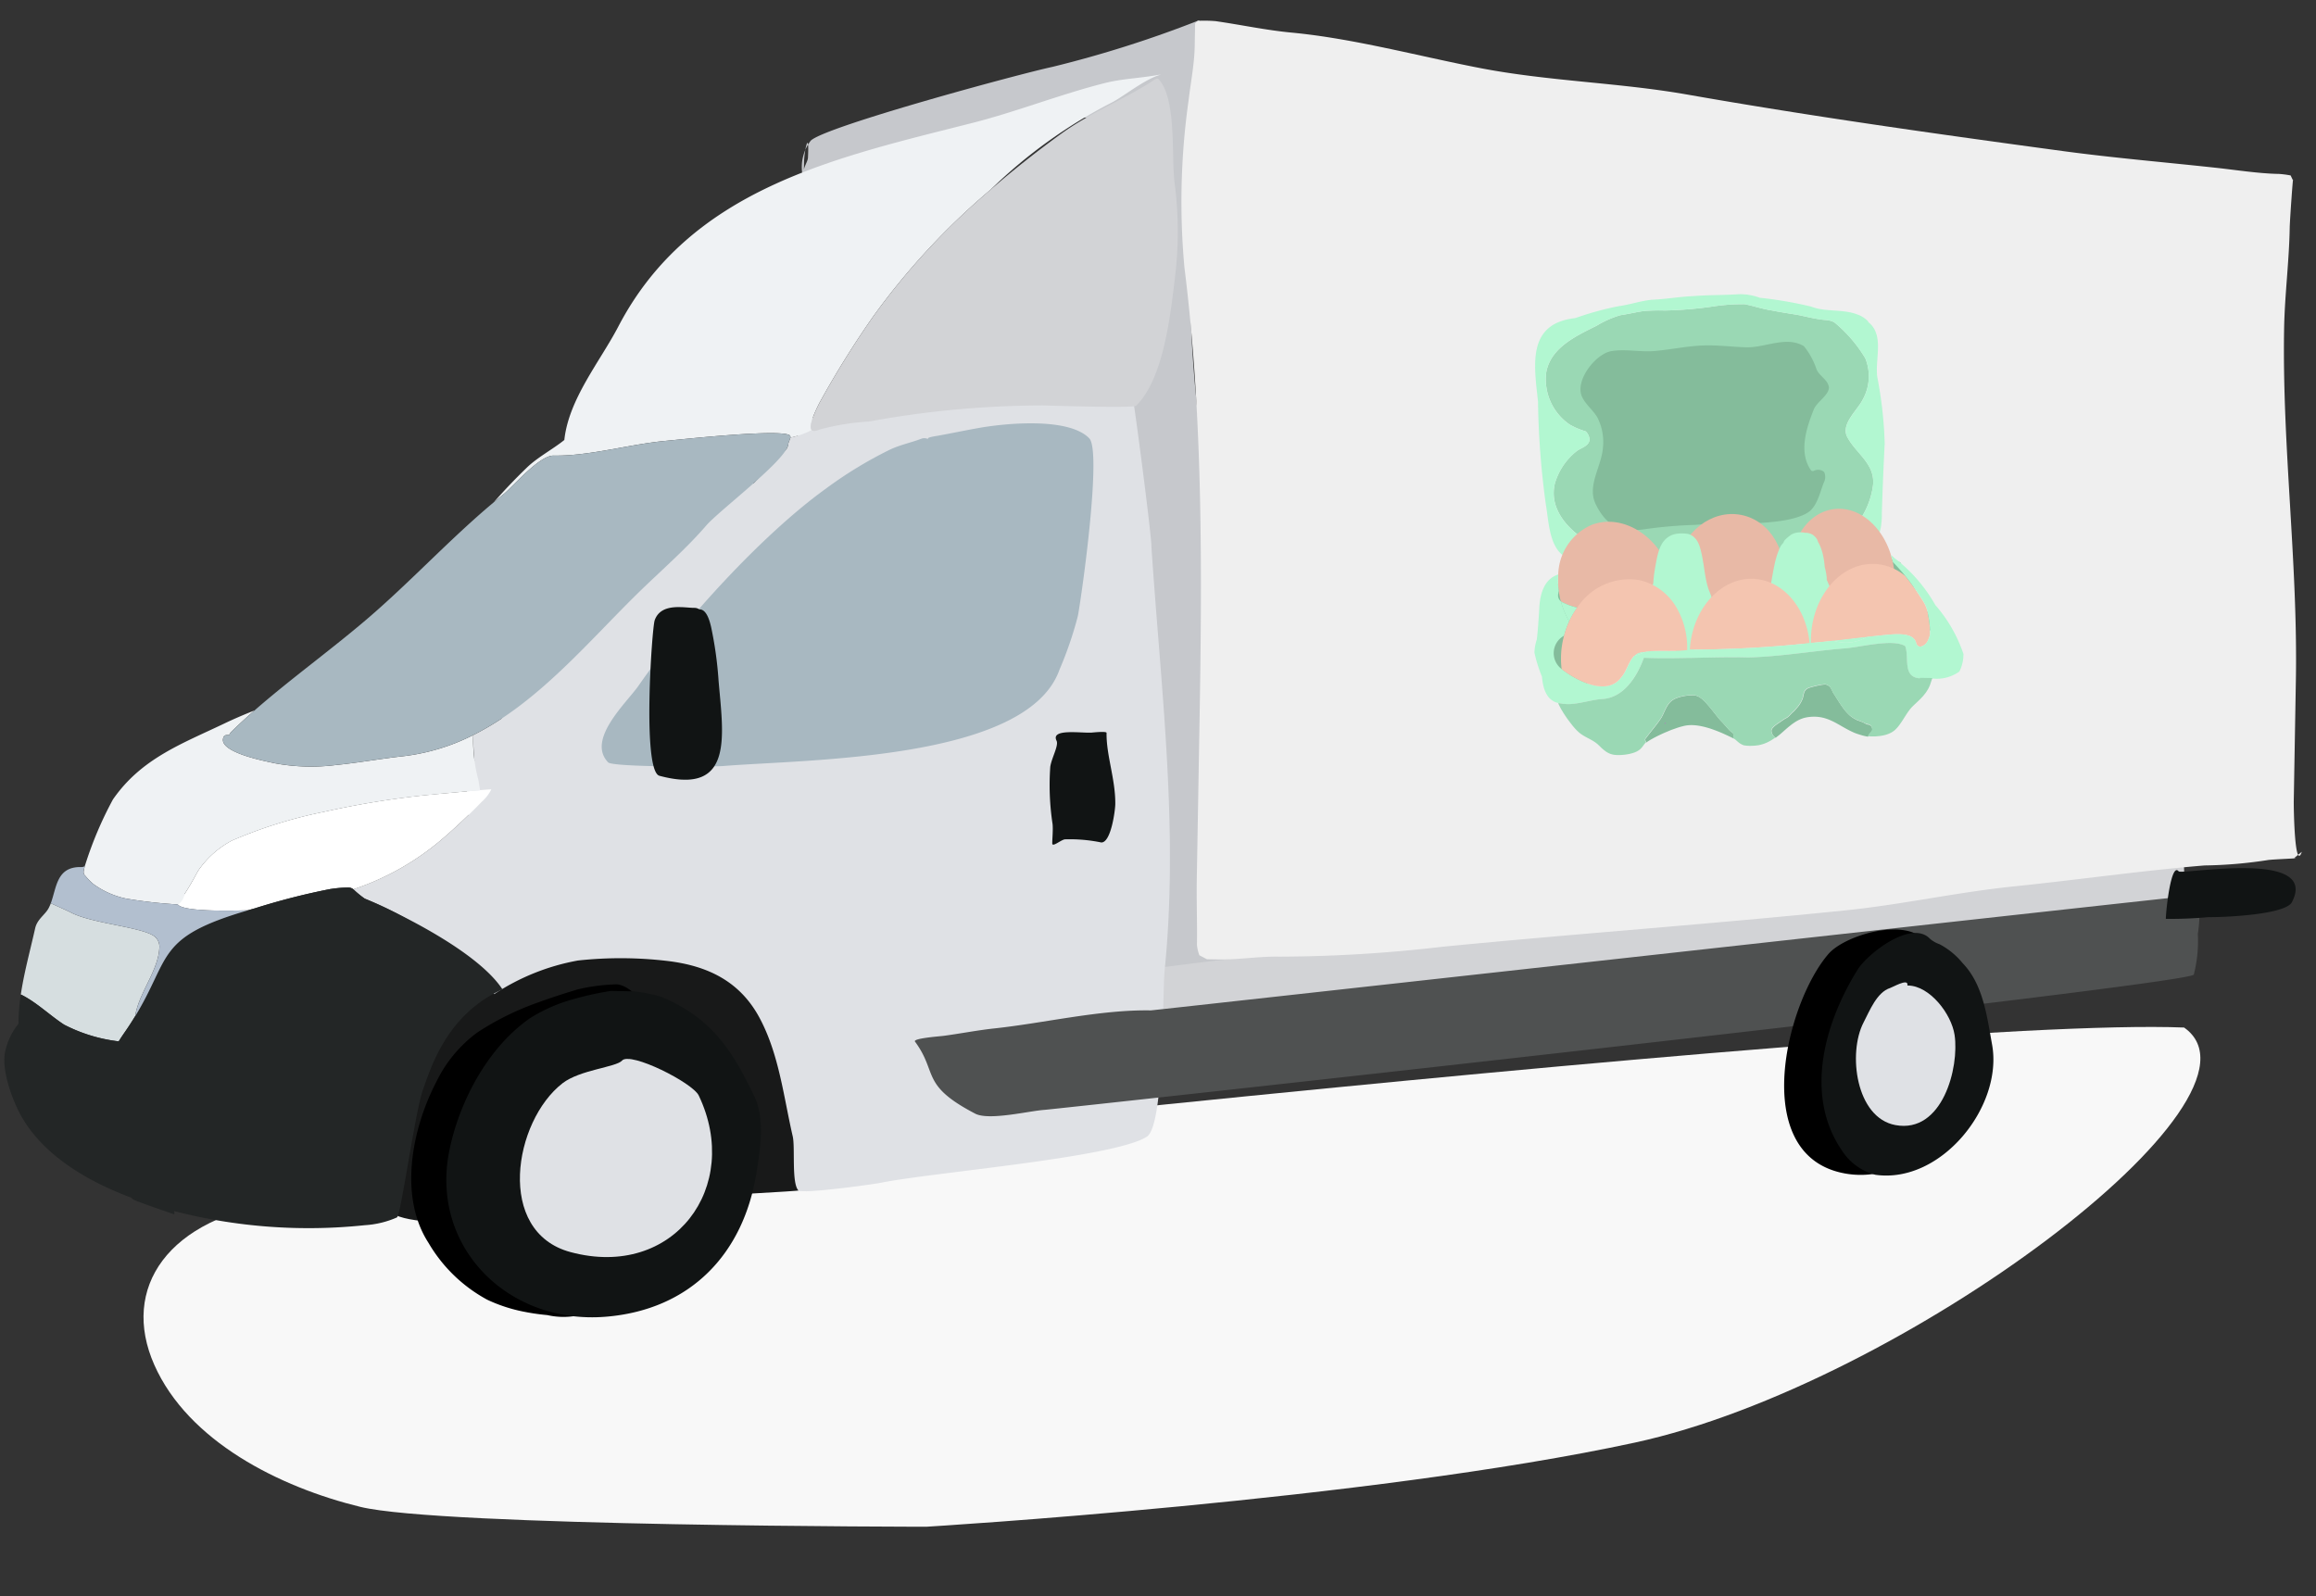 <svg xmlns="http://www.w3.org/2000/svg" xmlns:xlink="http://www.w3.org/1999/xlink" width="176.476" height="121.657" viewBox="0 0 176.476 121.657">
  <rect x="0" y="0" width="176.476" height="121.657" fill="#333333" stroke="none"/>
  <defs>
    <clipPath id="clip-path">
      <rect id="Rectangle_1657" data-name="Rectangle 1657" width="174.764" height="99.643" fill="none"/>
    </clipPath>
    <clipPath id="clip-path-2">
      <rect id="Rectangle_1635" data-name="Rectangle 1635" width="32.328" height="21.965" fill="none"/>
    </clipPath>
    <clipPath id="clip-path-3">
      <rect id="Rectangle_1636" data-name="Rectangle 1636" width="74.332" height="19.564" fill="none"/>
    </clipPath>
    <clipPath id="clip-path-4">
      <rect id="Rectangle_1637" data-name="Rectangle 1637" width="8.912" height="10.153" fill="none"/>
    </clipPath>
    <clipPath id="clip-path-5">
      <rect id="Rectangle_1638" data-name="Rectangle 1638" width="34.279" height="72.346" fill="none"/>
    </clipPath>
    <clipPath id="clip-path-6">
      <rect id="Rectangle_1639" data-name="Rectangle 1639" width="86.241" height="71.517" fill="none"/>
    </clipPath>
    <clipPath id="clip-path-7">
      <rect id="Rectangle_1640" data-name="Rectangle 1640" width="62.198" height="61.662" fill="none"/>
    </clipPath>
    <clipPath id="clip-path-8">
      <rect id="Rectangle_1641" data-name="Rectangle 1641" width="37.091" height="26.629" fill="none"/>
    </clipPath>
    <clipPath id="clip-path-9">
      <rect id="Rectangle_1642" data-name="Rectangle 1642" width="5.06" height="8.653" fill="none"/>
    </clipPath>
    <clipPath id="clip-path-10">
      <rect id="Rectangle_1643" data-name="Rectangle 1643" width="97.724" height="18.475" fill="none"/>
    </clipPath>
    <clipPath id="clip-path-11">
      <rect id="Rectangle_1644" data-name="Rectangle 1644" width="23.907" height="24.894" fill="none"/>
    </clipPath>
    <clipPath id="clip-path-12">
      <rect id="Rectangle_1645" data-name="Rectangle 1645" width="14.608" height="15.124" fill="none"/>
    </clipPath>
    <clipPath id="clip-path-13">
      <rect id="Rectangle_1646" data-name="Rectangle 1646" width="10.495" height="10.431" fill="none"/>
    </clipPath>
    <clipPath id="clip-path-14">
      <rect id="Rectangle_1647" data-name="Rectangle 1647" width="23.77" height="9.597" fill="none"/>
    </clipPath>
    <clipPath id="clip-path-15">
      <rect id="Rectangle_1648" data-name="Rectangle 1648" width="37.862" height="26.03" fill="none"/>
    </clipPath>
    <clipPath id="clip-path-16">
      <rect id="Rectangle_1649" data-name="Rectangle 1649" width="30.094" height="14.893" fill="none"/>
    </clipPath>
    <clipPath id="clip-path-17">
      <rect id="Rectangle_1650" data-name="Rectangle 1650" width="15.042" height="11.435" fill="none"/>
    </clipPath>
    <clipPath id="clip-path-18">
      <rect id="Rectangle_1651" data-name="Rectangle 1651" width="5.569" height="13.143" fill="none"/>
    </clipPath>
    <clipPath id="clip-path-19">
      <rect id="Rectangle_1652" data-name="Rectangle 1652" width="50.259" height="33.462" fill="none"/>
    </clipPath>
    <clipPath id="clip-path-20">
      <rect id="Rectangle_1653" data-name="Rectangle 1653" width="27.715" height="27.308" fill="none"/>
    </clipPath>
    <clipPath id="clip-path-21">
      <rect id="Rectangle_1654" data-name="Rectangle 1654" width="13.07" height="18.524" fill="none"/>
    </clipPath>
    <clipPath id="clip-path-22">
      <rect id="Rectangle_1655" data-name="Rectangle 1655" width="7.56" height="10.933" fill="none"/>
    </clipPath>
    <clipPath id="clip-path-23">
      <rect id="Rectangle_1656" data-name="Rectangle 1656" width="9.849" height="4.002" fill="none"/>
    </clipPath>
    <clipPath id="clip-path-24">
      <rect id="Rectangle_1916" data-name="Rectangle 1916" width="32.711" height="35.145" fill="none"/>
    </clipPath>
    <clipPath id="clip-path-25">
      <rect id="Rectangle_1902" data-name="Rectangle 1902" width="24.948" height="19.338" fill="none"/>
    </clipPath>
    <clipPath id="clip-path-26">
      <rect id="Rectangle_1903" data-name="Rectangle 1903" width="4.228" height="8.501" fill="none"/>
    </clipPath>
    <clipPath id="clip-path-27">
      <rect id="Rectangle_1904" data-name="Rectangle 1904" width="5.613" height="6.295" fill="none"/>
    </clipPath>
    <clipPath id="clip-path-28">
      <rect id="Rectangle_1905" data-name="Rectangle 1905" width="8.327" height="9.457" fill="none"/>
    </clipPath>
    <clipPath id="clip-path-29">
      <rect id="Rectangle_1906" data-name="Rectangle 1906" width="8.9" height="10.293" fill="none"/>
    </clipPath>
    <clipPath id="clip-path-30">
      <rect id="Rectangle_1907" data-name="Rectangle 1907" width="7.967" height="10.062" fill="none"/>
    </clipPath>
    <clipPath id="clip-path-31">
      <rect id="Rectangle_1908" data-name="Rectangle 1908" width="6.753" height="3.615" fill="none"/>
    </clipPath>
    <clipPath id="clip-path-32">
      <rect id="Rectangle_1909" data-name="Rectangle 1909" width="9.13" height="5.401" fill="none"/>
    </clipPath>
    <clipPath id="clip-path-33">
      <rect id="Rectangle_1910" data-name="Rectangle 1910" width="9.091" height="6.307" fill="none"/>
    </clipPath>
    <clipPath id="clip-path-34">
      <rect id="Rectangle_1911" data-name="Rectangle 1911" width="2.554" height="0.442" fill="none"/>
    </clipPath>
    <clipPath id="clip-path-35">
      <rect id="Rectangle_1912" data-name="Rectangle 1912" width="0.882" height="0.317" fill="none"/>
    </clipPath>
    <clipPath id="clip-path-36">
      <rect id="Rectangle_1913" data-name="Rectangle 1913" width="1.249" height="1.523" fill="none"/>
    </clipPath>
    <clipPath id="clip-path-37">
      <rect id="Rectangle_1914" data-name="Rectangle 1914" width="9.617" height="8.183" fill="none"/>
    </clipPath>
    <clipPath id="clip-path-38">
      <rect id="Rectangle_1915" data-name="Rectangle 1915" width="28.513" height="8.559" fill="none"/>
    </clipPath>
  </defs>
  <g id="Groupe_4412" data-name="Groupe 4412" transform="translate(-843.84 -7416.043)">
    <path id="Tracé_12314" data-name="Tracé 12314" d="M4145.474,3777.427s-36.83-3.227-42.846-5.261-12.644-6.124-14.707-12.154,1.955-11.107,10.9-11.528,123.126-3.475,145.45-.622c7.13,6.009-23.853,25.267-44.452,27.875S4145.474,3777.427,4145.474,3777.427Z" transform="matrix(0.996, -0.087, 0.087, 0.996, -3543.094, 4130.73)" fill="#f8f8f8"/>
    <g id="Groupe_3182" data-name="Groupe 3182" transform="translate(845.579 7416.043) rotate(1)">
      <g id="Groupe_3181" data-name="Groupe 3181" clip-path="url(#clip-path)">
        <g id="Groupe_3117" data-name="Groupe 3117" transform="translate(29.038 70.606)" style="isolation: isolate">
          <g id="Groupe_3116" data-name="Groupe 3116">
            <g id="Groupe_3115" data-name="Groupe 3115" clip-path="url(#clip-path-2)">
              <path id="Tracé_10757" data-name="Tracé 10757" d="M31.643,19.068c-.108-.011.925.245.633-5C31.992,8.942,27.848,1.812,22.65.512,12.664-1.984,4.107,4.981,1.435,14.065.914,15.836-.48,18.83.169,20.778c.779,2.339,12.6.528,14.375.38,1.283-.107,2.588-.152,3.863-.38C20.207,20.456,22,20,23.79,19.7c.3-.05,8.233-.6,7.853-.634" transform="translate(0 0)" fill="#181919"/>
            </g>
          </g>
        </g>
        <g id="Groupe_3120" data-name="Groupe 3120" transform="translate(86.05 61.965)" style="isolation: isolate">
          <g id="Groupe_3119" data-name="Groupe 3119">
            <g id="Groupe_3118" data-name="Groupe 3118" clip-path="url(#clip-path-3)">
              <path id="Tracé_10758" data-name="Tracé 10758" d="M1.353,19.315c0-.176.4-.026.73-.026a19.64,19.64,0,0,0,3.237-.261c2.7-.451,5.42-.862,8.146-1.148,5.2-.547,10.313-1.793,15.509-2.35,7.994-.856,16.1-1.44,24.019-2.924,5.361-1,10.857-1.4,16.187-2.4a37.334,37.334,0,0,1,4.021-.47c.017,0,.523-.012.523-.1,0-2.084.156-4.264.156-6.37a20.465,20.465,0,0,1,.209-2.089c.039-.382.449-1.321.1-1.149C72.758.74,59.171,1.605,56.86,1.849,46.216,2.969,35.538,3.737,24.9,4.877c-4.756.51-9.37,1.219-14.15,1.41-2.9.116-5.781.962-8.616,1.463a8.213,8.213,0,0,0-2.089.209c-.026.026.206.255.209.261A4.381,4.381,0,0,1,.57,9.577a19.392,19.392,0,0,1,.1,4.6C.5,15.7.358,17.23.2,18.766c-.026.262-.368.783-.1.783s1.254.1,1.254-.235" transform="translate(0 0)" fill="#d2d3d6"/>
            </g>
          </g>
        </g>
        <g id="Groupe_3123" data-name="Groupe 3123" transform="translate(157.783 61.644)" style="isolation: isolate">
          <g id="Groupe_3122" data-name="Groupe 3122">
            <g id="Groupe_3121" data-name="Groupe 3121" clip-path="url(#clip-path-4)">
              <path id="Tracé_10759" data-name="Tracé 10759" d="M1.054.7C.4,1.822,7.162-.281,7.476.032c.96.961.37,3.367.575,4.6.129.768,1.174,3.894.771,4.7-.379.758-3.884.347-4.656.54a6.913,6.913,0,0,1-2.173.077C1.618,9.949,0,10.373,0,10A38.039,38.039,0,0,1,.862,3.386c.02-.111.793-3.718.192-2.683" transform="translate(0 0)" fill="#d2d3d6"/>
            </g>
          </g>
        </g>
        <g id="Groupe_3126" data-name="Groupe 3126" transform="translate(59.557 0.008)" style="isolation: isolate">
          <g id="Groupe_3125" data-name="Groupe 3125">
            <g id="Groupe_3124" data-name="Groupe 3124" clip-path="url(#clip-path-5)">
              <path id="Tracé_10760" data-name="Tracé 10760" d="M.47,10.974c.077-2.284-.292-.589-.292.341,0,.063.016,1.314-.1.974a3.32,3.32,0,0,1,.584-2.63C1.777,8.547,16.519,4.285,18.976,3.718A87.021,87.021,0,0,0,29.982.017c.381-.153,0,.8,0,.389a14.845,14.845,0,0,1,0,1.948,23.172,23.172,0,0,0-.194,4.48V20.178c0,7.03,1.74,16.68,2.6,23.55.41,3.274.542,7.482,1.581,10.6,1.083,3.252-1.046,7.327-.371,10.7.316,1.581-2.055,3.305-2.055,4.923,0,.455,2.495,1.536,2.039,1.536-.4,0-6.286.889-6.316.86-1.1-3.783-1.781-13.164-2.054-16.713-.921-11.963-1.446-24.077-2.533-36.038-.256-2.812,1.337-9.724.682-11.688-.194-.579-4.877-.35-5.455-.292C12.069,8.2,6.962,10.642,1.541,12c-.186.047-1.047.511-1.266.292-.332-.332.183-.965.195-1.315" transform="translate(0 0)" fill="#c6c8cc"/>
            </g>
          </g>
        </g>
        <g id="Groupe_3129" data-name="Groupe 3129" transform="translate(88.523 0)" style="isolation: isolate">
          <g id="Groupe_3128" data-name="Groupe 3128">
            <g id="Groupe_3127" data-name="Groupe 3127" clip-path="url(#clip-path-6)">
              <path id="Tracé_10761" data-name="Tracé 10761" d="M86.241,61.874c-.518,1.552-.682-3.281-.682-3.9V48.822c0-8.987-1.364-17.794-1.364-26.785,0-2.548.293-5.114.293-7.695,0-.588.194-4.2.194-3.6l-.194-.39a7.517,7.517,0,0,0-.877-.1c-1.564,0-3.291-.246-4.87-.389-3.882-.353-7.773-.611-11.688-1.071-9.562-1.125-19.128-2.3-28.636-3.8-5.26-.831-10.623-.826-15.876-1.753C17.818,2.406,12.9,1.164,8.224.8,6.247.652,4.332.269,2.38.025a10.337,10.337,0,0,0-1.364,0L.821.22V1.973c0,1.341-.255,2.744-.39,4.091a55.156,55.156,0,0,0-.1,12.759C1.956,30.175,2.087,42.1,2.087,53.595V65.38c0,1.7.1,3.4.1,5.065a3.121,3.121,0,0,0,.2.779l.584.293h.876c1.524,0,3.033-.293,4.578-.293a109.43,109.43,0,0,0,12.467-.973c10.221-1.18,20.472-2.086,30.682-3.312,4.27-.512,8.485-1.532,12.759-2.045,4.864-.584,9.654-1.365,14.513-1.851a34.276,34.276,0,0,0,4.772-.487c.28-.07,2.773-.195,2.046-.195Z" transform="translate(0 0)" fill="#efefef"/>
            </g>
          </g>
        </g>
        <g id="Groupe_3132" data-name="Groupe 3132" transform="translate(26.362 28.064)" style="isolation: isolate">
          <g id="Groupe_3131" data-name="Groupe 3131">
            <g id="Groupe_3130" data-name="Groupe 3130" clip-path="url(#clip-path-7)">
              <path id="Tracé_10762" data-name="Tracé 10762" d="M60.347,11.961C60.2,10.212,58.778.7,58.7.625,58.664.588,54.135.533,53.824.5,49.444.012,39.64-.614,36.156,1.322a9.753,9.753,0,0,0-2.909,2.786q-.265.082-.555.153c-.029.167-.146.4-.146.48a.871.871,0,0,1-.126.388c-.2.233-.41.464-.634.689-.323.323-1.317,1.419-1.755,1.9l-.1.09c.171-.391-4.1,2.034-4.481,2.252-2.962,1.692-5.323,4.626-7.536,7.156-1.438,1.643-2.84,3.357-4.116,5.13-1.081,1.5-2,2.7-2.757,3.727A20.687,20.687,0,0,1,8.93,27.346a17.15,17.15,0,0,0,.127,1.941,7.138,7.138,0,0,0-.387,4.163c-.662.659-1.327,1.286-1.607,1.536l-.1.09A20.256,20.256,0,0,1,0,39.256a7.422,7.422,0,0,0,.882.7,23.76,23.76,0,0,1,9.992,7.1,17.053,17.053,0,0,1,6.339-2.672,30.318,30.318,0,0,1,6.8-.085c3.057.307,5.546,1.437,7.094,4.19s1.948,5.993,2.7,9.011c.208.831-.041,3.569.507,4.117.267.266,5.666-.562,6.269-.7,3.834-.852,17.731-2.216,20.2-3.862,1.338-.892.986-10.883,1.139-12.729.9-10.821-.688-21.622-1.583-32.361" transform="translate(0 0)" fill="#dfe1e5"/>
            </g>
          </g>
        </g>
        <g id="Groupe_3135" data-name="Groupe 3135" transform="translate(45.096 30.912)" style="isolation: isolate">
          <g id="Groupe_3134" data-name="Groupe 3134">
            <g id="Groupe_3133" data-name="Groupe 3133" clip-path="url(#clip-path-8)">
              <path id="Tracé_10763" data-name="Tracé 10763" d="M24.451,1.323c.128.128-.127-.152-.507,0-.792.317-1.612.489-2.406.886a31.653,31.653,0,0,0-4.876,3.1C11.924,8.866,6.037,15.551,2.729,20.512,1.865,21.808-1.2,24.685.513,26.4c.363.363,7.991.2,8.739.127,6.315-.631,23.191-.8,25.522-7.789a28.312,28.312,0,0,0,1.33-4.116c.3-1.792,1.608-12.578.633-13.552C35.112-.554,30.174.052,28.25.437c-1.018.2-2.041.434-3.04.633-.149.03-.874.14-.76.253" transform="translate(0 0)" fill="#a8b8c1"/>
            </g>
          </g>
        </g>
        <g id="Groupe_3138" data-name="Groupe 3138" transform="translate(79.242 54.335)" style="isolation: isolate">
          <g id="Groupe_3137" data-name="Groupe 3137">
            <g id="Groupe_3136" data-name="Groupe 3136" clip-path="url(#clip-path-9)">
              <path id="Tracé_10764" data-name="Tracé 10764" d="M.5.729C.014-.212,2.38.13,3.16.065c.1-.009,1.14-.141,1.14,0,0,1.706.759,3.572.759,5.446,0,.428-.267,2.913-1.013,2.913a11.814,11.814,0,0,0-2.787-.19c-.327.065-.95.65-.95.317,0-.479.048-.982,0-1.456a19.8,19.8,0,0,1-.253-4.37C.142,2.051.687,1.091.5.729" transform="translate(0 0)" fill="#111414"/>
            </g>
          </g>
        </g>
        <g id="Groupe_3141" data-name="Groupe 3141" transform="translate(69.345 65.296)" style="isolation: isolate">
          <g id="Groupe_3140" data-name="Groupe 3140">
            <g id="Groupe_3139" data-name="Groupe 3139" clip-path="url(#clip-path-10)">
              <path id="Tracé_10765" data-name="Tracé 10765" d="M.012,12.883c-.187-.245,1.844-.429,2.153-.474,1.286-.193,2.572-.472,3.863-.634,3.84-.48,8.054-1.583,11.905-1.583C18.1,10.192,97.59-.044,97.605,0a11.128,11.128,0,0,1,0,2.976,10.306,10.306,0,0,1-.253,3.1c-.265.793-86.471,11.761-87.4,11.838-1.119.093-4.2.909-5.256.379C.456,16.177,1.82,15.248.012,12.883" transform="translate(0 0)" fill="#4f5151"/>
            </g>
          </g>
        </g>
        <path id="Tracé_10766" data-name="Tracé 10766" d="M15.211.009a14.322,14.322,0,0,0-2.8.434c-.985.319-1.966.65-2.932,1.024A21.43,21.43,0,0,0,4.853,3.845,10.161,10.161,0,0,0,1.785,7.671C-.006,11.255-.95,16.451,1.4,19.945a11.522,11.522,0,0,0,4.563,4.262,11.872,11.872,0,0,0,2.8.86,16.663,16.663,0,0,0,1.792.227,5.58,5.58,0,0,0,1.986.052c1.608-.689,6.712-3.526,7.615-4.946,2.979-4.681,2.549-9.4.317-14.312C19.7,4.39,17.027-.228,15.211.009" transform="translate(31.158 74.213)"/>
        <g id="Groupe_3144" data-name="Groupe 3144" transform="translate(33.834 74.723)" style="isolation: isolate">
          <g id="Groupe_3143" data-name="Groupe 3143">
            <g id="Groupe_3142" data-name="Groupe 3142" clip-path="url(#clip-path-11)">
              <path id="Tracé_10767" data-name="Tracé 10767" d="M9.368.7A12.275,12.275,0,0,0,6.2,2.158C3,4.443.875,8.624.185,12.417-1.145,19.736,4.879,25.576,12.344,24.83c6.41-.641,10.387-4.95,11.272-11.146.253-1.774.6-4.115-.253-5.826C21.622,4.375,20.012,1.932,16.144.385A11.032,11.032,0,0,0,12.281,0,23.76,23.76,0,0,0,9.368.7" transform="translate(0 0)" fill="#111414"/>
            </g>
          </g>
        </g>
        <g id="Groupe_3147" data-name="Groupe 3147" transform="translate(39.439 79.884)" style="isolation: isolate">
          <g id="Groupe_3146" data-name="Groupe 3146">
            <g id="Groupe_3145" data-name="Groupe 3145" clip-path="url(#clip-path-12)">
              <path id="Tracé_10768" data-name="Tracé 10768" d="M7.627.132c-.462.516-3.181.752-4.5,1.8C-.56,4.889-1.8,13.355,3.953,14.792c7.9,1.975,13-5.214,9.563-12.1-.485-.97-5.258-3.268-5.89-2.565" transform="translate(0 0)" fill="#dfe1e5"/>
            </g>
          </g>
        </g>
        <g id="Groupe_3150" data-name="Groupe 3150" transform="translate(1.17 68.789)" style="isolation: isolate">
          <g id="Groupe_3149" data-name="Groupe 3149">
            <g id="Groupe_3148" data-name="Groupe 3148" clip-path="url(#clip-path-13)">
              <path id="Tracé_10769" data-name="Tracé 10769" d="M10.115,2.392c-.933-.7-4.779-.9-6.4-1.71C3.486.566,2.814.281,2.162,0a3.206,3.206,0,0,1-.153.365C1.741.9,1.141,1.223,1,1.949.884,2.506.761,3.063.637,3.622.392,4.734.149,5.854,0,6.99l.119.056C1.248,7.6,2.281,8.571,3.339,9.232a12.1,12.1,0,0,0,4.184,1.2c.144-.239.291-.47.439-.693.3-.443.554-.86.784-1.254.011-.1.023-.186.039-.265.337-1.687,1.71-3.37,1.71-5.066a1,1,0,0,0-.38-.76" transform="translate(0 0)" fill="#d6dee0"/>
            </g>
          </g>
        </g>
        <g id="Groupe_3153" data-name="Groupe 3153" transform="translate(12.972 59.527)" style="isolation: isolate">
          <g id="Groupe_3152" data-name="Groupe 3152">
            <g id="Groupe_3151" data-name="Groupe 3151" clip-path="url(#clip-path-14)">
              <path id="Tracé_10770" data-name="Tracé 10770" d="M22.913.074c-.884.089-2.364.251-4.019.435A67.267,67.267,0,0,0,11,1.94a35.167,35.167,0,0,0-6.922,2.3A7.162,7.162,0,0,0,1.543,6.588c-.113.2-.613,1.2-1.007,1.787a1.89,1.89,0,0,1-.323.4c-.21.165-.256.3-.175.408.362.491,3.3.455,5.364.35.166-.052.335-.1.511-.157a52.609,52.609,0,0,1,5.7-1.566c.358-.061.7-.105,1.021-.127.151-.01.3-.016.438-.016a.6.6,0,0,1,.321.128,20.256,20.256,0,0,0,6.961-4.181l.1-.089c.428-.384,1.764-1.652,2.6-2.568A3.073,3.073,0,0,0,23.77,0c0-.01-.318.017-.858.072" transform="translate(0 0)" fill="#fff"/>
            </g>
          </g>
        </g>
        <g id="Groupe_3156" data-name="Groupe 3156" transform="translate(0 67.192)" style="isolation: isolate">
          <g id="Groupe_3155" data-name="Groupe 3155">
            <g id="Groupe_3154" data-name="Groupe 3154" clip-path="url(#clip-path-15)">
              <path id="Tracé_10771" data-name="Tracé 10771" d="M37.862,7.561C35.932,4.714,29.827,1.856,27.244.823a7.439,7.439,0,0,1-.882-.7A.6.6,0,0,0,26.041,0c-.14,0-.287.006-.438.016a10.2,10.2,0,0,0-1.021.128,52.539,52.539,0,0,0-5.7,1.566c-.176.053-.345.1-.511.156-7,2.181-5.776,3.622-8.457,8.214-.23.394-.489.811-.785,1.254-.148.222-.3.454-.439.693a12.1,12.1,0,0,1-4.184-1.2C3.451,10.168,2.418,9.2,1.29,8.644L1.17,8.587a15.767,15.767,0,0,0-.144,2.052.757.757,0,0,1,0,.19,4.978,4.978,0,0,0-.95,2.026c-.356,1.426.617,3.879,1.33,5.067,1.657,2.762,4.8,4.709,8.447,6a1.023,1.023,0,0,0,.165.14c.127.085,1.414.517,3.145,1.075q-.007-.122-.016-.249a40.966,40.966,0,0,0,14.54.82,7.174,7.174,0,0,0,2.433-.632c.3-.15,1.235-8.026,1.81-9.754.638-1.914,1.807-5.829,5.932-7.764" transform="translate(0 0)" fill="#232626"/>
            </g>
          </g>
        </g>
        <g id="Groupe_3159" data-name="Groupe 3159" transform="translate(5.791 53.827)" style="isolation: isolate">
          <g id="Groupe_3158" data-name="Groupe 3158">
            <g id="Groupe_3157" data-name="Groupe 3157" clip-path="url(#clip-path-16)">
              <path id="Tracé_10772" data-name="Tracé 10772" d="M29.939,4.943a11.665,11.665,0,0,1-.438-3.36A15.852,15.852,0,0,1,24.112,3.3c-1.575.2-3.289.543-5.006.745a15.116,15.116,0,0,1-4.683-.048C13.767,3.862,9.9,3.221,10.5,2.03c.075-.149.313-.127.443-.127.066,0-.157.03.19-.317Q11.942.774,12.8,0c-.749.312-1.5.646-2.243,1.017C7.332,2.631,4.255,3.793,2.138,6.969A28.3,28.3,0,0,0,.106,12.011v.006c-.016.057-.029.108-.041.155-.02.085-.044.2-.062.327a.4.4,0,0,0,.148.34,5.043,5.043,0,0,0,.595.59,6.5,6.5,0,0,0,2.533,1.076,36.481,36.481,0,0,0,3.941.377l.01.011a1.154,1.154,0,0,0,.488-.817c.395-.591.894-1.589,1.007-1.787a7.163,7.163,0,0,1,2.533-2.343,35.176,35.176,0,0,1,6.922-2.3,67.247,67.247,0,0,1,7.9-1.431c1.655-.184,3.135-.346,4.019-.435-.078-.437-.154-.827-.156-.832" transform="translate(0 0)" fill="#eff2f4"/>
            </g>
          </g>
        </g>
        <g id="Groupe_3162" data-name="Groupe 3162" transform="translate(3.332 65.838)" style="isolation: isolate">
          <g id="Groupe_3161" data-name="Groupe 3161">
            <g id="Groupe_3160" data-name="Groupe 3160" clip-path="url(#clip-path-17)">
              <path id="Tracé_10773" data-name="Tracé 10773" d="M9.688,2.882l-.01-.011a36.567,36.567,0,0,1-3.941-.377A6.5,6.5,0,0,1,3.2,1.418a5.029,5.029,0,0,1-.595-.59A.394.394,0,0,1,2.46.488,1.875,1.875,0,0,1,2.522.161c.02-.083.036-.139.041-.155V0c-.034.056-.042.151-.311.151C.384.151.427,1.744,0,2.951c.652.281,1.324.566,1.557.682,1.617.809,5.463,1.01,6.4,1.71a1,1,0,0,1,.38.76c0,1.7-1.372,3.379-1.71,5.066-.016.079-.028.169-.039.265C9.266,6.843,8.043,5.4,15.042,3.221c-2.049.1-4.955.14-5.354-.339" transform="translate(0 0)" fill="#b2bfcf"/>
            </g>
          </g>
        </g>
        <g id="Groupe_3165" data-name="Groupe 3165" transform="translate(48.673 45.386)" style="isolation: isolate">
          <g id="Groupe_3164" data-name="Groupe 3164">
            <g id="Groupe_3163" data-name="Groupe 3163" clip-path="url(#clip-path-18)">
              <path id="Tracé_10774" data-name="Tracé 10774" d="M5.232,5.467A28.787,28.787,0,0,0,4.6,1.477C4.512,1.132,4.3.307,3.847.168a.467.467,0,0,0-.135-.02A.1.1,0,0,1,3.666.137a.685.685,0,0,0-.34-.1c-.721.033-2.569-.4-3.034,1-.2.6-.769,11.508.57,11.842l.115.028c5.648,1.353,4.67-3.279,4.254-7.437" transform="translate(0 0)" fill="#111414"/>
            </g>
          </g>
        </g>
        <g id="Groupe_3168" data-name="Groupe 3168" transform="translate(36.561 4.171)" style="isolation: isolate">
          <g id="Groupe_3167" data-name="Groupe 3167">
            <g id="Groupe_3166" data-name="Groupe 3166" clip-path="url(#clip-path-19)">
              <path id="Tracé_10775" data-name="Tracé 10775" d="M49.958.042c-1.3.259-2.686.325-3.993.682-3.406.929-6.659,2.294-10.032,3.214C25.587,6.76,14.558,9.285,9.245,19.912c-1.359,2.718-3.681,5.581-3.965,8.722-.845.71-2.012,1.347-2.819,2.154C1.584,31.665.767,32.554,0,33.462q.341-.3.688-.585c.724-.6,2.7-3.04,3.8-3.04.412,0,.831-.022,1.254-.061,2.366-.216,4.884-.945,7.232-1.206,1.246-.138,8.953-1.116,9.5-.57a.178.178,0,0,1,.02.153,5.786,5.786,0,0,0,1.614-.607c-.215-.239.059-1.046.561-2.082a71.914,71.914,0,0,1,3.959-6.624A54,54,0,0,1,37.416,9a38.055,38.055,0,0,1,9.133-6.812C47.4,1.735,49.108.3,50.259,0c-.117.014-.231.028-.3.042" transform="translate(0 0)" fill="#eff2f4"/>
            </g>
          </g>
        </g>
        <path id="Tracé_10776" data-name="Tracé 10776" d="M42.808.165c-.546-.546-8.253.432-9.5.57-2.348.261-4.866.99-7.232,1.206-.424.039-.842.061-1.254.061-1.1,0-3.076,2.437-3.8,3.04q-.347.289-.688.585c-3.4,2.946-6.39,6.344-9.761,9.294-2.718,2.378-5.6,4.54-8.206,6.9Q1.51,22.6.7,23.406c-.347.347-.124.317-.19.317-.13,0-.368-.023-.443.127-.6,1.192,3.27,1.832,3.926,1.963a15.116,15.116,0,0,0,4.683.048c1.717-.2,3.431-.548,5.006-.745A15.851,15.851,0,0,0,19.066,23.4c5-2.6,8.8-7.468,12.66-11.332,1.581-1.581,3.35-3.184,4.813-4.94C37.544,5.924,42.682,1.942,42.682.8c0-.077.117-.313.146-.48a.177.177,0,0,0-.02-.153" transform="translate(16.226 32.007)" fill="#a8b8c1"/>
        <g id="Groupe_3171" data-name="Groupe 3171" transform="translate(60.595 4.482)" style="isolation: isolate">
          <g id="Groupe_3170" data-name="Groupe 3170">
            <g id="Groupe_3169" data-name="Groupe 3169" clip-path="url(#clip-path-20)">
              <path id="Tracé_10777" data-name="Tracé 10777" d="M27.386,7.815c-.27-1.893.067-6.361-1.363-7.792-.1-.1-.39.13-.487.195C23.319,1.7,20.877,2.689,18.717,4.309c-1.766,1.325-3.576,2.8-5.334,4.377a54,54,0,0,0-8.789,9.843A71.9,71.9,0,0,0,.635,25.153C.132,26.189-.141,27,.074,27.235c.093.1.277.1.576-.038a18.258,18.258,0,0,1,3.75-.682l.158-.028a73.8,73.8,0,0,1,13.088-1.433c.468,0,6.917.1,7.11-.1,2.123-2.124,2.54-7.3,2.825-10.13a28.256,28.256,0,0,0-.2-7.013" transform="translate(0 0)" fill="#d2d3d6"/>
            </g>
          </g>
        </g>
        <path id="Tracé_10778" data-name="Tracé 10778" d="M9.6.2C7.62-.492,4.227.725,3.2,1.952.024,5.768-2.556,17.2,4.51,18.61a6.649,6.649,0,0,0,3.968-.418c2.132-1.066,3.321-10.854,3.029-12.9C11.386,4.451,11,.694,9.6.2" transform="translate(135.632 68.336)"/>
        <g id="Groupe_3174" data-name="Groupe 3174" transform="translate(138.472 68.571)" style="isolation: isolate">
          <g id="Groupe_3173" data-name="Groupe 3173">
            <g id="Groupe_3172" data-name="Groupe 3172" clip-path="url(#clip-path-21)">
              <path id="Tracé_10779" data-name="Tracé 10779" d="M8.092.438c-1.43-1.491-4.746,1.2-5.482,2.428-2.4,4-3.969,9.6-.94,13.838a4.313,4.313,0,0,0,2.558,1.775c5.021.628,9.659-5.385,8.721-10.078C12.523,6.272,12.2,3.844,10.6,2.24A5.723,5.723,0,0,0,8.823.83,2.338,2.338,0,0,1,8.092.438" transform="translate(0 0)" fill="#111414"/>
            </g>
          </g>
        </g>
        <g id="Groupe_3177" data-name="Groupe 3177" transform="translate(141.066 72.353)" style="isolation: isolate">
          <g id="Groupe_3176" data-name="Groupe 3176">
            <g id="Groupe_3175" data-name="Groupe 3175" clip-path="url(#clip-path-22)">
              <path id="Tracé_10780" data-name="Tracé 10780" d="M3.827.154c0-.45-1.11.222-1.305.287C1.5.782.971,2.238.538,3.1-.639,5.459.073,10.38,3.1,10.884c3.592.6,4.8-4.467,4.386-6.945C7.215,2.332,5.531.232,3.88.232c-.078,0-.053.017-.053-.078" transform="translate(0 0)" fill="#dfe1e5"/>
            </g>
          </g>
        </g>
        <g id="Groupe_3180" data-name="Groupe 3180" transform="translate(164.493 63.193)" style="isolation: isolate">
          <g id="Groupe_3179" data-name="Groupe 3179">
            <g id="Groupe_3178" data-name="Groupe 3178" clip-path="url(#clip-path-23)">
              <path id="Tracé_10781" data-name="Tracé 10781" d="M.91.33c.244.292,10.73-1.908,8.673,2.2C9.1,3.507,4.32,3.781,3.258,3.781A32.471,32.471,0,0,1,0,3.972C0,3.224.337-.358.91.33" transform="translate(-0.001 0)" fill="#111414"/>
            </g>
          </g>
        </g>
      </g>
    </g>
    <g id="Groupe_3856" data-name="Groupe 3856" transform="translate(960.762 7438.456)">
      <g id="Groupe_3855" data-name="Groupe 3855" transform="translate(0 0)" clip-path="url(#clip-path-24)">
        <g id="Groupe_3815" data-name="Groupe 3815" transform="translate(0.87 0.763)" style="isolation: isolate">
          <g id="Groupe_3814" data-name="Groupe 3814">
            <g id="Groupe_3813" data-name="Groupe 3813" clip-path="url(#clip-path-25)">
              <path id="Tracé_12179" data-name="Tracé 12179" d="M26.831,9.527a3.637,3.637,0,0,0,.161-3.071A10.489,10.489,0,0,0,24.759,3.82c-.329-.316-.809-.264-1.239-.335-.486-.08-.969-.182-1.449-.294-.706-.136-1.477-.233-2.185-.381-.7-.1-1.41-.347-2.092-.482a15.153,15.153,0,0,0-2.189.142,30.211,30.211,0,0,1-3.885.342,14.5,14.5,0,0,0-1.6.038c-.6.082-1.182.232-1.788.317a7.593,7.593,0,0,0-1.808.8c-1.547.774-3.48,1.651-3.84,3.52a4.172,4.172,0,0,0,1.792,4.022,5.758,5.758,0,0,0,1.034.456.572.572,0,0,1,.183.063.949.949,0,0,1,.287.645c-.067.462-.616.6-.945.823a4.85,4.85,0,0,0-1.7,2.5c-.558,2.3,1.645,4.178,3.573,4.943.847.39,1.739.336,2.566.722,1.11-.121,2.2-.413,3.337-.437,1.757-.07,3.529.2,5.281.14,1.373-.057,2.742-.364,4.1-.523.675-.076,1.192-.1,1.851-.18.481-.278,1.079-.448,1.541-.776a6.053,6.053,0,0,0,1.993-3.749c.181-1.656-1.3-2.413-1.968-3.7-.513-.994.841-2.071,1.219-2.91" transform="translate(-2.648 -2.324)" fill="#9ad8b4"/>
            </g>
          </g>
        </g>
        <path id="Tracé_12180" data-name="Tracé 12180" d="M26.8,11.467a30.853,30.853,0,0,0-.56-5.114c-.213-1.359.569-3.248-.7-4.224.023-.037-.011-.064-.033-.08a2.048,2.048,0,0,0-.757-.484c-1.133-.453-2.423-.174-3.55-.612A30.266,30.266,0,0,0,17.284.279,4.266,4.266,0,0,0,15.678.01c-1.15.074-2.354.051-3.5.145-1,.042-2.045.229-3.041.27C8.256.491,7.423.8,6.542.917a23.418,23.418,0,0,0-3.318.91C-.474,2.241.08,5.389.381,8.178a63.176,63.176,0,0,0,.6,7.872c.235,1.351.251,3.549,1.748,4.1a4.306,4.306,0,0,0,2.739.728c2.576.152,5.088-.716,7.671-.4a28.574,28.574,0,0,0,3.832.111c1.558-.119,3.157-.48,4.71-.565,2.673-.378,4.954.229,4.9-3.373.053-1.693.128-3.5.212-5.179m-.885,3.109a6.054,6.054,0,0,1-1.993,3.75c-.462.327-1.061.5-1.541.775-.66.083-1.176.1-1.851.18-1.363.159-2.731.466-4.1.523-1.751.063-3.524-.21-5.281-.14-1.133.024-2.228.316-3.337.437-.827-.386-1.719-.332-2.566-.722-1.929-.765-4.131-2.644-3.573-4.943a4.85,4.85,0,0,1,1.7-2.5c.329-.228.878-.361.945-.823a.948.948,0,0,0-.287-.645.559.559,0,0,0-.182-.063,5.76,5.76,0,0,1-1.034-.456A4.172,4.172,0,0,1,1.013,5.925c.36-1.869,2.293-2.746,3.84-3.52a7.593,7.593,0,0,1,1.808-.8c.606-.085,1.189-.235,1.788-.317a14.582,14.582,0,0,1,1.6-.039A30.211,30.211,0,0,0,13.937.91,15.2,15.2,0,0,1,16.125.769c.681.136,1.392.38,2.092.482.707.148,1.479.244,2.185.381.48.111.962.214,1.449.294.43.07.91.019,1.239.335A10.49,10.49,0,0,1,25.322,4.9a3.636,3.636,0,0,1-.161,3.071c-.378.839-1.732,1.916-1.219,2.91.663,1.286,2.149,2.043,1.968,3.7" transform="translate(-0.109 0)" fill="#b2f7d1"/>
        <path id="Tracé_12181" data-name="Tracé 12181" d="M29.273,21.031a.414.414,0,0,0-.06-.076.72.72,0,0,0-.729-.065.255.255,0,0,1-.169.017.232.232,0,0,1-.1-.1c-.919-1.376-.3-3.214.253-4.6.222-.556,1.182-1.1,1.146-1.688-.1-.625-.811-.862-.982-1.469A5.527,5.527,0,0,0,27.71,11.4c-1.357-.815-2.986.144-4.435.084-1.091-.033-2.274-.193-3.368-.134-1.172.057-2.384.312-3.55.415-1.1.1-2.226-.169-3.313.01-1.2.2-2.8,2.234-2.247,3.465.277.618.851,1.024,1.18,1.6A4.1,4.1,0,0,1,12.4,19.1c-.1,1.491-1.256,2.929-.54,4.371.84,1.692,1.929,2.14,3.762,1.872a33.544,33.544,0,0,1,3.781-.324c2.273-.2,6.753.176,8.569-.918.74-.445.951-1.542,1.245-2.286a.938.938,0,0,0,.054-.787" transform="translate(-7.176 -7.431)" fill="#84bc9b"/>
        <g id="Groupe_3818" data-name="Groupe 3818" transform="translate(1.302 21.903)" style="isolation: isolate">
          <g id="Groupe_3817" data-name="Groupe 3817">
            <g id="Groupe_3816" data-name="Groupe 3816" clip-path="url(#clip-path-26)">
              <path id="Tracé_12182" data-name="Tracé 12182" d="M4.16,66.686l1.093.77L8.19,71.012,6.355,75.187,4.106,73.731l-.144-3.707Z" transform="translate(-3.962 -66.686)" fill="#84bc9b"/>
            </g>
          </g>
        </g>
        <g id="Groupe_3821" data-name="Groupe 3821" transform="translate(25.246 19.579)" style="isolation: isolate">
          <g id="Groupe_3820" data-name="Groupe 3820">
            <g id="Groupe_3819" data-name="Groupe 3819" clip-path="url(#clip-path-27)">
              <path id="Tracé_12183" data-name="Tracé 12183" d="M82.476,65.9l-2.983-5.426-2.366-.868-.263,4.437Z" transform="translate(-76.863 -59.61)" fill="#84bc9b"/>
            </g>
          </g>
        </g>
        <g id="Groupe_3824" data-name="Groupe 3824" transform="translate(10.681 16.76)" style="isolation: isolate">
          <g id="Groupe_3823" data-name="Groupe 3823">
            <g id="Groupe_3822" data-name="Groupe 3822" clip-path="url(#clip-path-28)">
              <path id="Tracé_12184" data-name="Tracé 12184" d="M35.78,60.417c2.244.435,4.468-1.3,4.967-3.874s-.916-5.014-3.16-5.449-4.468,1.3-4.967,3.874.916,5.014,3.16,5.449" transform="translate(-32.52 -51.027)" fill="#e8b9a6"/>
            </g>
          </g>
        </g>
        <g id="Groupe_3827" data-name="Groupe 3827" transform="translate(1.795 17.349)" style="isolation: isolate">
          <g id="Groupe_3826" data-name="Groupe 3826">
            <g id="Groupe_3825" data-name="Groupe 3825" clip-path="url(#clip-path-29)">
              <path id="Tracé_12185" data-name="Tracé 12185" d="M13.939,56.407c-1.05-2.708-3.7-4.205-5.923-3.344a4.242,4.242,0,0,0-2.531,3.769A5.9,5.9,0,0,0,5.523,58.1a6.277,6.277,0,0,0,.162.791,4.731,4.731,0,0,0,1.249.469,6.346,6.346,0,0,0-.615,1.054,4.8,4.8,0,0,0,4.961,2.616,1.013,1.013,0,0,1,.379-.235,5.062,5.062,0,0,1,.5-.081c1.972-1.015,2.77-3.744,1.777-6.307" transform="translate(-5.467 -52.819)" fill="#e8b9a6"/>
            </g>
          </g>
        </g>
        <g id="Groupe_3830" data-name="Groupe 3830" transform="translate(19.488 16.356)" style="isolation: isolate">
          <g id="Groupe_3829" data-name="Groupe 3829">
            <g id="Groupe_3828" data-name="Groupe 3828" clip-path="url(#clip-path-30)">
              <path id="Tracé_12186" data-name="Tracé 12186" d="M67.241,54.376q-.035-.266-.091-.522t-.137-.526c-.684-2.245-2.49-3.757-4.376-3.5-2.167.29-3.62,2.8-3.245,5.6a5.224,5.224,0,0,0,3.237,4.432c.855-.095,1.724-.2,2.554-.294a5.175,5.175,0,0,0,2.057-5.189" transform="translate(-59.333 -49.796)" fill="#e8b9a6"/>
            </g>
          </g>
        </g>
        <g id="Groupe_3833" data-name="Groupe 3833" transform="translate(8.434 30.578)" style="isolation: isolate">
          <g id="Groupe_3832" data-name="Groupe 3832">
            <g id="Groupe_3831" data-name="Groupe 3831" clip-path="url(#clip-path-31)">
              <path id="Tracé_12187" data-name="Tracé 12187" d="M32.39,96.012c-.015-.056-.042-.046-.058-.062a.409.409,0,0,0-.039-.033l-.036-.029-.072-.056-.034-.028-.035-.033-.051-.056-.394-.443-.139-.151-.065-.067c-.025-.026-.048-.05-.083-.09s-.08-.092-.128-.15-.1-.126-.159-.2-.309-.391-.376-.473-.136-.167-.206-.247-.139-.161-.209-.236-.141-.148-.215-.214a1.915,1.915,0,0,0-.232-.183,1.315,1.315,0,0,0-.241-.12.841.841,0,0,0-.2-.041,1.049,1.049,0,0,0-.163-.005c-.056,0-.114,0-.174.007s-.12.009-.181.016-.125.015-.188.025-.124.022-.187.036-.125.029-.187.046-.122.036-.181.057-.117.043-.173.069a1.438,1.438,0,0,0-.164.086,1.249,1.249,0,0,0-.149.108,1.307,1.307,0,0,0-.128.128,1.54,1.54,0,0,0-.106.139c-.034.048-.065.1-.094.147s-.056.1-.082.152-.051.1-.075.153-.046.1-.069.149l-.065.14c-.021.045-.041.087-.062.127s-.037.071-.062.112-.054.085-.087.134-.074.109-.112.162-.077.105-.117.158l-.119.157c-.04.052-.451.572-.492.624l-.123.159-.123.162c-.115.136-.092.221-.011.211a.452.452,0,0,0,0,.15l.024-.019c.027-.019.062-.044.123-.082s.15-.1.238-.147.187-.105.29-.159.214-.11.327-.164.232-.11.35-.163.241-.1.362-.153.242-.1.359-.139.234-.085.345-.121.219-.068.319-.094.181-.048.275-.064a2.451,2.451,0,0,1,.29-.033,3.211,3.211,0,0,1,.338,0c.115.006.232.02.351.038s.242.042.366.07.25.063.376.1.253.079.379.124.251.092.375.141.248.1.368.154.239.108.355.162.249.117.338.161l.108.054a.757.757,0,0,0,.028-.091.6.6,0,0,0-.035-.275" transform="translate(-25.679 -93.098)" fill="#84bc9b"/>
            </g>
          </g>
        </g>
        <path id="Tracé_12188" data-name="Tracé 12188" d="M62.613,93.8a.357.357,0,0,0-.132-.124.18.18,0,0,0-.079-.03.4.4,0,0,0-.051-.012l-.038-.007-.029,0-.016,0s0,0,0,0l-.024-.012L62,93.483l-.047-.02-.05-.021-.1-.04-.152-.055-.085-.03-.011,0c-.036-.017-.081-.038-.143-.072s-.155-.084-.227-.132a2.279,2.279,0,0,1-.208-.156c-.066-.056-.128-.118-.19-.182s-.121-.13-.179-.2-.114-.144-.169-.22-.11-.154-.164-.234-.107-.163-.16-.246-.106-.169-.16-.253l-.25-.391a.294.294,0,0,1-.021-.036l-.024-.046c-.008-.016-.069-.146-.079-.168s-.022-.043-.034-.065-.025-.044-.04-.067a.313.313,0,0,0-.049-.07.674.674,0,0,0-.287-.185.419.419,0,0,0-.139-.01,1.355,1.355,0,0,0-.151.014c-.054.007-.112.017-.173.028s-.127.023-.191.037-.132.03-.2.046-.129.033-.19.049-.118.032-.173.05a1.221,1.221,0,0,0-.157.055.8.8,0,0,0-.146.09c-.206.166-.2.459-.275.693a2.372,2.372,0,0,1-.5.787,1.914,1.914,0,0,1-.238.251c-.2.164-.3.357-.529.467-.163.079-.47.312-.549.357-.349.231-.557.415-.566.6a.659.659,0,0,0,.318.528c.078-.057.154-.117.228-.175.142-.111.273-.231.4-.343s.258-.228.387-.332.257-.206.389-.294a2.968,2.968,0,0,1,.406-.233,2.374,2.374,0,0,1,.44-.153,2.961,2.961,0,0,1,.5-.068,3.258,3.258,0,0,1,.5.012,2.87,2.87,0,0,1,.444.085,3.372,3.372,0,0,1,.406.14c.133.054.261.116.39.182s.256.139.387.213.262.152.4.228.277.154.424.225.3.144.462.2.366.118.515.157.265.059.361.076a1.561,1.561,0,0,1,.157-.249.525.525,0,0,0,.167-.242.473.473,0,0,0-.059-.265m-.224-.116-.013,0c.012,0,.02,0,.021,0s0,.005-.008,0" transform="translate(-36.929 -60.828)" fill="#84bc9b"/>
        <path id="Tracé_12189" data-name="Tracé 12189" d="M27.336,59.786a.1.1,0,0,0,0,.027.187.187,0,0,0,.011.061.172.172,0,0,0,.011.019l.012.054c.005.024.021.091.028.124l.03.136c.011.045.024.107.039.168s.019.127.03.192c.024.149.053.306.086.463s.069.32.108.481.082.325.127.483.094.318.144.47.1.3.159.444.111.276.17.4.13.254.182.348.1.159.133.213.052.074.081.114.062.083.1.126.073.089.112.135.081.093.125.139.091.091.139.133a1.817,1.817,0,0,0,.148.123,1.241,1.241,0,0,0,.161.1.84.84,0,0,0,.179.072.692.692,0,0,0,.4-.017.693.693,0,0,0,.156-.076.882.882,0,0,0,.123-.1,1.2,1.2,0,0,0,.1-.108c.033-.037.062-.077.09-.116s.054-.08.078-.121.045-.081.066-.121.041-.08.059-.12.033-.078.048-.116.024-.06.042-.11.039-.113.065-.189.061-.178.092-.265.064-.173.1-.258.164-.429.2-.515.272-.688.306-.775.066-.176.1-.264.082-.223.1-.268a1.348,1.348,0,0,0,.066-.235,1.035,1.035,0,0,0,.027-.108,1.1,1.1,0,0,0,.02-.206,1.138,1.138,0,0,0-.015-.188,1.413,1.413,0,0,0-.038-.167c-.015-.053-.033-.1-.05-.15s-.035-.092-.054-.137-.038-.089-.055-.133-.03-.075-.05-.131-.043-.125-.067-.208-.055-.191-.078-.289-.045-.2-.064-.3-.038-.2-.056-.305-.033-.209-.049-.314-.078-.533-.1-.641-.035-.217-.056-.326-.041-.219-.066-.328-.056-.235-.08-.327-.047-.168-.066-.228-.031-.088-.048-.133-.036-.089-.057-.133-.043-.089-.068-.132a1.531,1.531,0,0,0-.084-.128,1.374,1.374,0,0,0-.1-.123,1.171,1.171,0,0,0-.117-.111,1.067,1.067,0,0,0-.134-.093,1.009,1.009,0,0,0-.151-.074.6.6,0,0,0-.163-.048,2.39,2.39,0,0,0-.343-.032,3.174,3.174,0,0,0-.484.022,1.719,1.719,0,0,0-.417.121,1.511,1.511,0,0,0-.342.211,1.6,1.6,0,0,0-.263.275,1.979,1.979,0,0,0-.192.317,2.734,2.734,0,0,0-.139.343c-.041.117-.074.238-.105.361s-.056.248-.082.374-.053.277-.073.386-.034.2-.047.268-.039.246-.047.3-.015.1-.022.149-.012.1-.018.149-.011.1-.016.151-.01.1-.013.153-.011.162-.016.242a.477.477,0,0,0-.047.1.54.54,0,0,0-.028.12.663.663,0,0,0,0,.107.813.813,0,0,0,.009.094" transform="translate(-18.351 -37.305)" fill="#b2f7d1"/>
        <path id="Tracé_12190" data-name="Tracé 12190" d="M54.707,59.63l0,.007c.011.031.022.059.034.088s.025.056.039.083.029.054.044.079.029.051.043.074.067.1.077.117l.024.04c.014.022.032.053.059.1s.069.108.105.162.076.109.114.161.187.253.224.3.184.245.219.294l.1.146c.034.049.068.1.1.149s.066.1.1.15.154.248.185.3.156.257.186.308l.091.155c.03.052.058.1.088.156s.059.1.088.156.056.1.083.156.055.1.081.157.11.223.118.241a.183.183,0,0,1,.009.024c.005.012.071.163.083.188l.035.077c.012.026.026.051.039.077s.025.051.041.077a.5.5,0,0,0,.054.081c.028.032.03.09.111.111a.993.993,0,0,0,.17.028.718.718,0,0,0,.2-.011,1.07,1.07,0,0,0,.384-.19.6.6,0,0,0,.136-.256,2.524,2.524,0,0,0,.085-.238q.041-.122.079-.25c.026-.085.05-.174.074-.259s.172-.625.187-.682.027-.1.039-.142.022-.076.036-.112.028-.071.045-.107.034-.073.054-.111.039-.077.061-.119l.146-.269c.026-.048.052-.1.078-.149s.053-.1.077-.161.05-.113.072-.173.044-.125.061-.192A1.45,1.45,0,0,0,59.328,60a1.676,1.676,0,0,0-.029-.231,1.9,1.9,0,0,0-.052-.2c-.019-.064-.041-.124-.063-.182s-.046-.112-.068-.165-.045-.1-.066-.15-.043-.091-.061-.132l-.021-.049c0-.04,0-.081,0-.122s0-.081-.01-.131-.013-.1-.023-.165-.022-.131-.035-.2-.027-.128-.042-.191-.03-.125-.046-.187l0-.01c-.008-.1-.016-.191-.028-.288-.015-.122-.032-.245-.055-.367s-.048-.245-.08-.366-.067-.241-.109-.358a3.064,3.064,0,0,0-.146-.344c-.028-.054-.059-.11-.092-.164a.314.314,0,0,0-.018-.061.767.767,0,0,0-.109-.215,1.246,1.246,0,0,0-.261-.255,1.077,1.077,0,0,0-.337-.136.621.621,0,0,0-.087-.013.112.112,0,0,0-.046-.014.113.113,0,0,0-.051.01h-.025l-.049-.011c-.063-.011-.128-.019-.192-.024a1.928,1.928,0,0,0-.195-.007,1.65,1.65,0,0,0-.193.014,1.39,1.39,0,0,0-.19.039,1.739,1.739,0,0,0-.182.067.9.9,0,0,0-.1.051.257.257,0,0,0-.043.031l-.065.049-.08.064c-.028.023-.059.048-.09.074s-.061.055-.092.084-.062.057-.094.093a.372.372,0,0,0-.094.118,1.08,1.08,0,0,0-.042.116,1.22,1.22,0,0,0-.282.4c-.021.053-.088.209-.127.315s-.075.213-.107.319-.06.213-.088.319-.052.214-.075.32-.045.212-.066.317-.039.21-.058.314-.092.519-.112.623-.052.262-.063.314c-.065.2-.039.31.025.321" transform="translate(-36.696 -37.118)" fill="#b2f7d1"/>
        <path id="Tracé_12191" data-name="Tracé 12191" d="M30.223,99.5l-.044.049.1-.038a.217.217,0,0,1-.039-.035l-.021.024" transform="translate(-20.267 -66.8)" fill="#db49d8"/>
        <path id="Tracé_12192" data-name="Tracé 12192" d="M77.477,100l.013,0s.009,0,.008,0-.009,0-.021,0" transform="translate(-52.03 -67.155)" fill="#db49d8"/>
        <g id="Groupe_3836" data-name="Groupe 3836" transform="translate(11.837 21.695)" style="isolation: isolate">
          <g id="Groupe_3835" data-name="Groupe 3835">
            <g id="Groupe_3834" data-name="Groupe 3834" clip-path="url(#clip-path-32)">
              <path id="Tracé_12193" data-name="Tracé 12193" d="M40.947,66.06c-2.52-.149-4.714,2.264-4.91,5.394a86.616,86.616,0,0,0,9.13-.492c-.241-2.662-1.984-4.77-4.221-4.9" transform="translate(-36.037 -66.053)" fill="#f4c5b0"/>
            </g>
          </g>
        </g>
        <g id="Groupe_3839" data-name="Groupe 3839" transform="translate(21.07 20.555)" style="isolation: isolate">
          <g id="Groupe_3838" data-name="Groupe 3838">
            <g id="Groupe_3837" data-name="Groupe 3837" clip-path="url(#clip-path-33)">
              <path id="Tracé_12194" data-name="Tracé 12194" d="M69.124,68.079c1.266-.125,2.81-.378,3.043.542.122.484.7.249.9-.2a2.4,2.4,0,0,0,.154-.452,6.274,6.274,0,0,0-.143-1.461,2.5,2.5,0,0,0-.379-1.075,20.109,20.109,0,0,0-1.37-1.928,3.9,3.9,0,0,0-2.259-.911c-2.526-.15-4.724,2.276-4.911,5.418-.012.205-.015.408-.01.609l.11-.016c1.571-.121,3.315-.375,4.862-.521" transform="translate(-64.15 -62.582)" fill="#f4c5b0"/>
            </g>
          </g>
        </g>
        <path id="Tracé_12195" data-name="Tracé 12195" d="M32.7,68.116a11.014,11.014,0,0,0-2.153-3.759,11.856,11.856,0,0,0-3.139-3.6,1.572,1.572,0,0,0-.237-.206c.052.171.1.347.137.526q.5.509.948,1.06a20.072,20.072,0,0,1,1.37,1.928A2.49,2.49,0,0,1,30,65.137a6.274,6.274,0,0,1,.143,1.461,2.382,2.382,0,0,1-.154.452c-.208.454-.781.689-.9.2-.233-.92-1.777-.666-3.043-.542-.231.022-.467.046-.706.072a3.129,3.129,0,0,1-2.554.294c-.544.06-1.082.115-1.6.155l-.11.016-.106.015a86.7,86.7,0,0,1-9.13.492h0c-.064.011-.128.02-.193.029-1.022.135-2.129,0-3.148.118a3.54,3.54,0,0,1-.882.317c-.439.422-.588,1.2-1,1.646-1.068,1.468-3.386.265-4.537-.624l-.079-.062a1.514,1.514,0,0,1,.26-2.484,6.722,6.722,0,0,1,.393-1.091,6.469,6.469,0,0,1-.635-1.523.573.573,0,0,1-.2-.6.66.66,0,0,1,.035-.188,5.879,5.879,0,0,1-.038-1.269l-.1.044C.664,62.456.4,63.68.365,64.684.318,65.417.269,66.277.177,67A3.32,3.32,0,0,0,0,67.984a10.848,10.848,0,0,0,.574,1.831c.069.839.318,1.806,1.246,2.011.032.007.065.013.1.019a3.427,3.427,0,0,0,1.148.03c.69-.084,1.375-.3,2.064-.35,1.667-.073,2.7-1.75,3.2-3.145,1.078.044,2.168.034,3.263.012l.228,0c1.493-.032,2.99-.081,4.467-.039,1.556-.037,3.134-.228,4.7-.413l.127-.015c.781-.092,1.56-.181,2.332-.248,1.258-.055,3.776-.786,4.791-.195.347.835-.245,2.379,1.129,2.463h.1c.258,0,.554.015.862.015a2.978,2.978,0,0,0,2.047-.533,2.871,2.871,0,0,0,.31-1.308m-1.825-2.191c0-.019,0-.038-.007-.057l.032.044-.024.013" transform="translate(0 -40.662)" fill="#b2f7d1"/>
        <g id="Groupe_3842" data-name="Groupe 3842" transform="translate(22.784 26.124)" style="isolation: isolate">
          <g id="Groupe_3841" data-name="Groupe 3841">
            <g id="Groupe_3840" data-name="Groupe 3840" clip-path="url(#clip-path-34)">
              <path id="Tracé_12196" data-name="Tracé 12196" d="M70.735,79.952a3.149,3.149,0,0,0,1.187-.414c-.83.09-1.7.2-2.554.294a3.158,3.158,0,0,0,1.367.121" transform="translate(-69.368 -79.538)" fill="#b2f7d1"/>
            </g>
          </g>
        </g>
        <g id="Groupe_3845" data-name="Groupe 3845" transform="translate(7.609 27.243)" style="isolation: isolate">
          <g id="Groupe_3844" data-name="Groupe 3844">
            <g id="Groupe_3843" data-name="Groupe 3843" clip-path="url(#clip-path-35)">
              <path id="Tracé_12197" data-name="Tracé 12197" d="M23.167,83.259A3.593,3.593,0,0,0,23.7,83.1a3.645,3.645,0,0,0,.346-.156,5.057,5.057,0,0,0-.5.081,1.011,1.011,0,0,0-.379.235" transform="translate(-23.167 -82.942)" fill="#b2f7d1"/>
            </g>
          </g>
        </g>
        <g id="Groupe_3848" data-name="Groupe 3848" transform="translate(2.014 23.421)" style="isolation: isolate">
          <g id="Groupe_3847" data-name="Groupe 3847">
            <g id="Groupe_3846" data-name="Groupe 3846" clip-path="url(#clip-path-36)">
              <path id="Tracé_12198" data-name="Tracé 12198" d="M6.131,71.307a6.468,6.468,0,0,0,.635,1.523,6.329,6.329,0,0,1,.615-1.054,4.745,4.745,0,0,1-1.249-.469" transform="translate(-6.131 -71.307)" fill="#b2f7d1"/>
            </g>
          </g>
        </g>
        <g id="Groupe_3851" data-name="Groupe 3851" transform="translate(2.024 21.711)" style="isolation: isolate">
          <g id="Groupe_3850" data-name="Groupe 3850">
            <g id="Groupe_3849" data-name="Groupe 3849" clip-path="url(#clip-path-37)">
              <path id="Tracé_12199" data-name="Tracé 12199" d="M15.038,68.413a4.378,4.378,0,0,0-2.912-2.229A4.729,4.729,0,0,0,7.4,68.279a6.518,6.518,0,0,0-1.008,2.145q-.049.185-.089.375a6.661,6.661,0,0,0-.093,2.171c.154.12.33.244.52.368,1.23.8,3.091,1.528,4.017.257.511-.554.616-1.621,1.379-1.881,1.148-.252,2.457-.041,3.65-.2a6.056,6.056,0,0,0-.739-3.1" transform="translate(-6.162 -66.1)" fill="#f4c5b0"/>
            </g>
          </g>
        </g>
        <g id="Groupe_3854" data-name="Groupe 3854" transform="translate(1.826 26.586)" style="isolation: isolate">
          <g id="Groupe_3853" data-name="Groupe 3853">
            <g id="Groupe_3852" data-name="Groupe 3852" clip-path="url(#clip-path-38)">
              <path id="Tracé_12200" data-name="Tracé 12200" d="M33.107,83.636c-1.374-.085-.781-1.629-1.129-2.463-1.016-.592-3.533.14-4.791.195-.773.067-1.551.156-2.333.248l-.127.015c-1.569.185-3.147.375-4.7.413-1.476-.041-2.974.008-4.467.039l-.228,0c-1.094.022-2.185.032-3.263-.012-.494,1.4-1.531,3.072-3.2,3.145-.69.051-1.375.266-2.064.35a3.427,3.427,0,0,1-1.148-.03c-.034-.005-.067-.011-.1-.019a.319.319,0,0,0,.048.151c.017.034.064.127.1.2s.088.157.138.241.105.175.164.265.121.184.185.275.132.184.2.273.137.178.2.262.137.164.2.238.131.144.193.205.124.117.18.163.106.084.155.118.092.059.136.086.086.052.129.077.087.048.129.071l.25.134.121.066.115.067c.037.023.074.045.109.068s.068.047.1.072.066.051.1.078.063.055.095.085.064.06.1.092l.1.1c.035.034.071.07.108.1s.077.07.119.1.085.069.132.1a1.616,1.616,0,0,0,.149.094,1.452,1.452,0,0,0,.168.08,1.558,1.558,0,0,0,.19.06,1.638,1.638,0,0,0,.189.033c.061.008.119.01.18.012s.124,0,.188,0,.131-.005.2-.01.134-.011.2-.019.137-.019.2-.03.135-.024.2-.04.131-.032.194-.052.124-.04.183-.064a1.788,1.788,0,0,0,.17-.081,1.3,1.3,0,0,0,.134-.085.965.965,0,0,0,.1-.081c.029-.027.054-.055.078-.082s.047-.054.068-.079.04-.053.059-.078.086-.115.1-.135.03-.038.044-.055.029-.031.042-.044l.016-.016a.442.442,0,0,1,0-.15c-.081.011-.1-.074.011-.211l.123-.162.122-.159c.041-.053.452-.572.492-.624l.12-.157c.039-.053.078-.1.116-.157s.079-.113.113-.162.062-.093.087-.134.042-.072.063-.112.04-.082.062-.127l.065-.14c.023-.048.045-.1.069-.148s.049-.1.075-.153.053-.1.082-.152.06-.1.094-.147a1.545,1.545,0,0,1,.107-.139,1.186,1.186,0,0,1,.277-.236,1.46,1.46,0,0,1,.164-.086c.056-.026.114-.048.173-.069s.12-.04.181-.057.124-.033.186-.046.124-.026.187-.036.126-.019.188-.026.122-.012.182-.016.118-.007.174-.007a1.092,1.092,0,0,1,.163.005.84.84,0,0,1,.2.041,1.307,1.307,0,0,1,.241.12,1.9,1.9,0,0,1,.231.182c.074.066.145.139.215.214s.14.155.209.235.139.165.206.247.319.4.376.473.111.139.159.2.092.11.127.15.058.064.083.09l.065.067.14.151.393.443c.019.021.037.041.051.056s.023.023.034.033l.034.029.072.056.036.029a.452.452,0,0,1,.039.033c.016.016.043.006.058.062a.6.6,0,0,1,.035.275.654.654,0,0,1-.028.091l.091.048a.29.29,0,0,1,.059.039c.019.013.035.027.054.043l.057.05.065.058c.024.021.049.044.077.066s.058.047.091.07a1.246,1.246,0,0,0,.109.068,1.136,1.136,0,0,0,.13.062.411.411,0,0,0,.15.047,2.664,2.664,0,0,0,.417.029,4.291,4.291,0,0,0,.639-.047,2.859,2.859,0,0,0,.573-.173,3.372,3.372,0,0,0,.5-.268c.075-.047.146-.1.215-.148a.658.658,0,0,1-.318-.528c.009-.184.217-.367.566-.6.079-.045.385-.278.549-.357.227-.11.33-.3.529-.467a1.891,1.891,0,0,0,.238-.251,2.372,2.372,0,0,0,.5-.787c.073-.234.068-.527.275-.693a.793.793,0,0,1,.146-.09,1.2,1.2,0,0,1,.157-.055c.055-.018.113-.034.173-.05s.125-.033.19-.049.132-.032.2-.046.131-.026.192-.037.119-.021.173-.028a1.346,1.346,0,0,1,.151-.014.419.419,0,0,1,.139.01.73.73,0,0,1,.165.08.753.753,0,0,1,.122.1.313.313,0,0,1,.049.07c.015.023.028.045.04.067s.024.044.034.065.072.152.08.168l.024.046a.35.35,0,0,0,.021.036l.25.391c.053.084.106.17.16.253s.106.166.16.246.108.159.164.234.111.15.169.22.117.137.179.2.124.125.191.182a2.232,2.232,0,0,0,.208.156c.073.048.166.1.227.132s.107.054.143.072l.011,0,.085.03.152.055.1.04.05.021.047.02.244.116.024.012s0,0,0,0l.016,0,.029,0,.038.007a.393.393,0,0,1,.051.012.178.178,0,0,1,.079.03.355.355,0,0,1,.132.124.474.474,0,0,1,.059.265.53.53,0,0,1-.167.242,1.537,1.537,0,0,0-.157.249l.017,0a1.559,1.559,0,0,0,.215.018c.073,0,.145,0,.22,0s.153,0,.231-.008.158-.012.236-.023.157-.024.236-.04.158-.035.236-.058a2.222,2.222,0,0,0,.227-.082,1.733,1.733,0,0,0,.216-.106,1.526,1.526,0,0,0,.2-.141,2.029,2.029,0,0,0,.185-.18c.058-.063.114-.132.165-.2s.094-.13.139-.194.088-.129.13-.193.081-.129.122-.192l.12-.188c.039-.061.078-.121.118-.179s.079-.116.12-.17.081-.109.124-.16.087-.1.132-.145.09-.091.137-.136.1-.089.145-.135l.149-.141c.05-.048.1-.095.149-.144s.1-.1.146-.151.1-.1.143-.16.093-.112.137-.173.087-.123.127-.189.08-.133.117-.2.083-.187.1-.224a1.355,1.355,0,0,0,.046-.136l.136-.4c-.307,0-.6-.011-.862-.015h-.1" transform="translate(-5.559 -80.942)" fill="#9ad8b4"/>
            </g>
          </g>
        </g>
      </g>
    </g>
  </g>
</svg>
